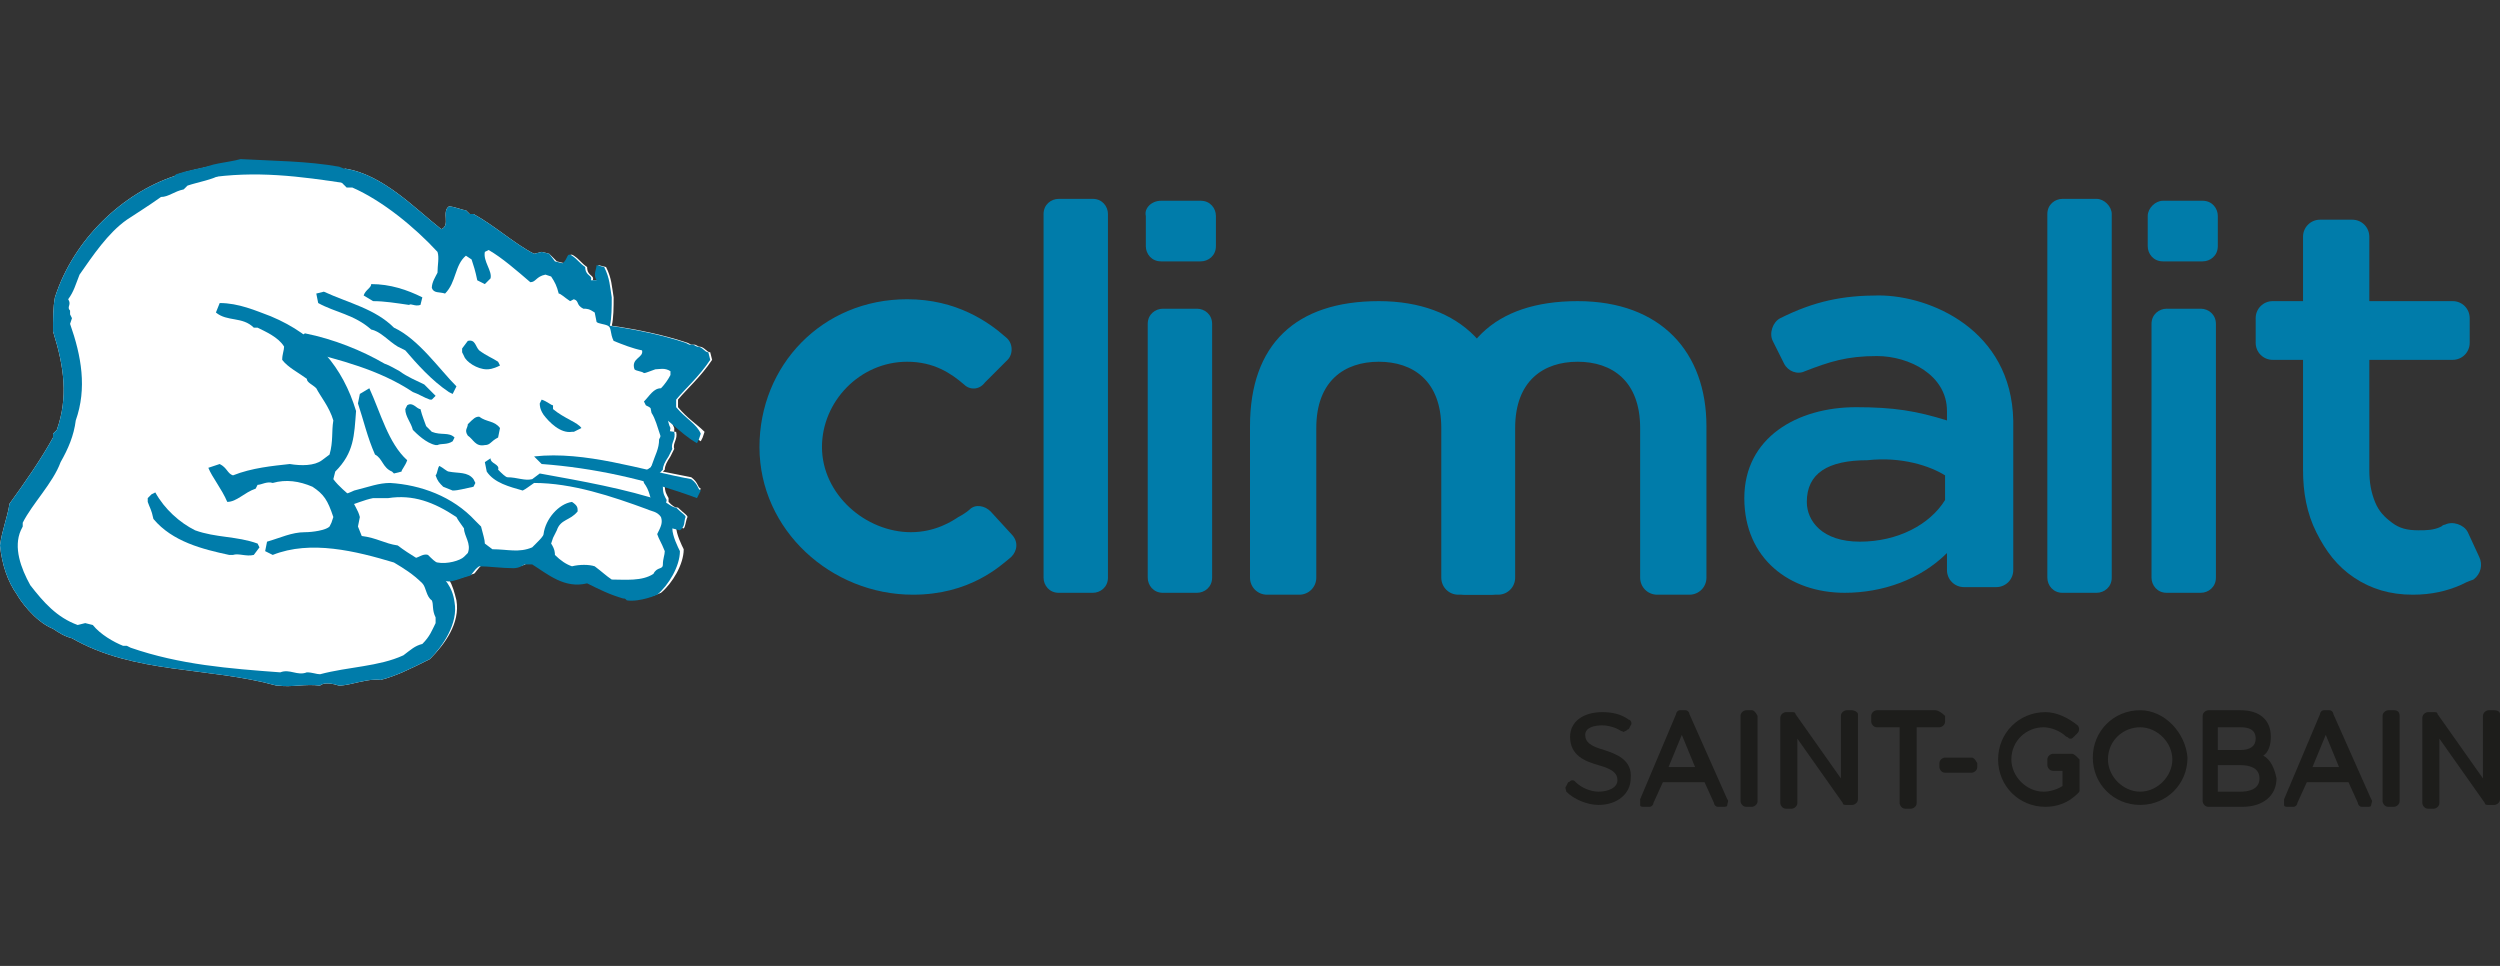<?xml version="1.0" encoding="utf-8"?>
<!-- Generator: Adobe Illustrator 25.0.0, SVG Export Plug-In . SVG Version: 6.00 Build 0)  -->
<svg version="1.1" id="Capa_1" xmlns="http://www.w3.org/2000/svg" xmlns:xlink="http://www.w3.org/1999/xlink" x="0px" y="0px"
	 viewBox="0 0 132 51" style="enable-background:new 0 0 132 51;" xml:space="preserve">
<rect x="0" y="0" width="132" height="51" fill="#333333" stroke="none"/>
<style type="text/css">
	.st0{fill:#007CAA;}
	.st1{fill:#FFFFFF;}
	.st2{fill:#1D1D1B;}
</style>
<g>
	<g>
		<g>
			<g>
				<g>
					<path class="st0" d="M72.8,15.9c-4.4,0-6.8,2.3-6.8,6.6v8c0,0.5,0.4,0.9,0.9,0.9h1.7c0.5,0,0.9-0.4,0.9-0.9v-7.9
						c0-2.5,1.5-3.5,3.3-3.5s3.3,1,3.3,3.5v7.9c0,0.5,0.4,0.9,0.9,0.9h1.7c0.5,0,0.9-0.4,0.9-0.9v-8C79.6,18.6,77.2,15.9,72.8,15.9z
						"/>
					<path class="st0" d="M83.3,15.9c-4.4,0-6.8,2.3-6.8,6.6v8c0,0.5,0.4,0.9,0.9,0.9h1.7c0.5,0,0.9-0.4,0.9-0.9v-7.9
						c0-2.5,1.5-3.5,3.3-3.5c1.8,0,3.3,1,3.3,3.5v7.9c0,0.5,0.4,0.9,0.9,0.9h1.7c0.5,0,0.9-0.4,0.9-0.9v-8
						C90.1,18.6,87.7,15.9,83.3,15.9z"/>
				</g>
			</g>
			<path class="st0" d="M130.9,29.4l-0.6-1.3c-0.2-0.4-0.8-0.6-1.2-0.4c-0.1,0-0.2,0.1-0.2,0.1c-0.4,0.2-0.8,0.2-1.2,0.2
				c-0.6,0-1-0.1-1.4-0.4c-0.4-0.3-0.7-0.6-0.9-1.1c-0.2-0.5-0.3-1-0.3-1.7V19h4.4c0.5,0,0.9-0.4,0.9-0.9v-1.3
				c0-0.5-0.4-0.9-0.9-0.9h-4.4v-3.4c0-0.5-0.4-0.9-0.9-0.9h-1.7c-0.5,0-0.9,0.4-0.9,0.9v3.4h-1.6c-0.5,0-0.9,0.4-0.9,0.9v1.3
				c0,0.5,0.4,0.9,0.9,0.9h1.6v5.8c0,1.2,0.2,2.3,0.7,3.3c0.5,1,1.1,1.8,2,2.4c0.9,0.6,1.9,0.9,3.1,0.9c1,0,1.8-0.2,2.5-0.5
				c0.2-0.1,0.4-0.2,0.7-0.3C131,30.3,131.1,29.8,130.9,29.4z"/>
			<path class="st0" d="M99.2,15.6c-1.9,0-3.4,0.3-5.2,1.2c-0.4,0.2-0.6,0.8-0.4,1.2l0.6,1.2c0.2,0.4,0.7,0.6,1.1,0.4
				c1.3-0.5,2.2-0.8,3.8-0.8c1.7,0,3.7,1,3.7,2.9l0,0.5c-1.6-0.5-2.8-0.7-4.8-0.7c-3.1,0-5.9,1.6-5.9,4.8c0,3.2,2.4,5,5.3,5
				c2,0,4-0.7,5.4-2.1v0.9c0,0.5,0.4,0.9,0.9,0.9h1.7c0.5,0,0.9-0.4,0.9-0.9v-7.9C106.2,17.4,101.9,15.6,99.2,15.6z M102.7,25.1
				l0,1.3c-0.8,1.3-2.5,2.2-4.5,2.2c-2,0-2.8-1.1-2.8-2.1c0-1.5,1.1-2.2,3.2-2.2C100.4,24.1,101.9,24.6,102.7,25.1z"/>
			<g>
				<g>
					<path class="st0" d="M117,17.1v13.4c0,0.5-0.4,0.8-0.8,0.8h-1.8c-0.5,0-0.8-0.4-0.8-0.8V17.1c0-0.5,0.4-0.8,0.8-0.8h1.8
						C116.6,16.3,117,16.6,117,17.1z"/>
					<path class="st0" d="M114.2,10.6h2.1c0.5,0,0.8,0.4,0.8,0.8v1.6c0,0.5-0.4,0.8-0.8,0.8h-2.1c-0.5,0-0.8-0.4-0.8-0.8v-1.6
						C113.4,11,113.8,10.6,114.2,10.6z"/>
				</g>
			</g>
			<path class="st0" d="M111.5,11.3v19.2c0,0.5-0.4,0.8-0.8,0.8h-1.8c-0.5,0-0.8-0.4-0.8-0.8V11.3c0-0.5,0.4-0.8,0.8-0.8h1.8
				C111.1,10.5,111.5,10.9,111.5,11.3z"/>
			<g>
				<g>
					<path class="st0" d="M64,17.1v13.4c0,0.5-0.4,0.8-0.8,0.8h-1.8c-0.5,0-0.8-0.4-0.8-0.8V17.1c0-0.5,0.4-0.8,0.8-0.8h1.8
						C63.6,16.3,64,16.6,64,17.1z"/>
					<path class="st0" d="M61.3,10.6h2.1c0.5,0,0.8,0.4,0.8,0.8v1.6c0,0.5-0.4,0.8-0.8,0.8h-2.1c-0.5,0-0.8-0.4-0.8-0.8v-1.6
						C60.4,11,60.8,10.6,61.3,10.6z"/>
				</g>
			</g>
			<path class="st0" d="M58.5,11.3v19.2c0,0.5-0.4,0.8-0.8,0.8h-1.8c-0.5,0-0.8-0.4-0.8-0.8V11.3c0-0.5,0.4-0.8,0.8-0.8h1.8
				C58.2,10.5,58.5,10.9,58.5,11.3z"/>
			<path class="st0" d="M53.4,28.2L52.3,27c-0.3-0.3-0.8-0.4-1.1-0.1c-0.1,0.1-0.4,0.3-0.6,0.4c-0.3,0.2-1.2,0.8-2.5,0.8
				c-2.4,0-4.7-2-4.7-4.5c0-2.4,2-4.5,4.5-4.5c1.4,0,2.3,0.6,3,1.2c0.3,0.3,0.8,0.3,1.1-0.1l1.2-1.2c0.3-0.3,0.3-0.9-0.1-1.2
				c-0.9-0.8-2.6-2-5.2-2c-4.5,0-7.8,3.5-7.8,7.8c0,4.4,3.8,7.8,8.1,7.8c3,0,4.6-1.5,5.2-2C53.7,29.1,53.8,28.6,53.4,28.2"/>
		</g>
		<g>
			<g>
				<path class="st1" d="M35.8,21.5l0-0.2l0-0.2c0.5-0.6,1.2-1.2,1.8-2.1l-0.1-0.4c-0.2,0-0.3-0.3-0.6-0.3l-0.2-0.1l-0.2,0l-0.2-0.1
					c-1.2-0.4-2.6-0.7-4-0.9c0.1-0.4,0.1-1,0.1-1.5c-0.1-0.6-0.1-1-0.4-1.6l-0.4-0.1c0,0.2-0.2,0.5,0,0.8l-0.3,0
					c0.1-0.3-0.3-0.2-0.3-0.7c-0.3-0.2-0.4-0.4-0.7-0.6c-0.3-0.2-0.2,0.2-0.5,0.4l-0.4-0.1L29,13.4l-0.4-0.1l-0.4,0.1
					c-1-0.5-2.1-1.5-3.2-2.1l-0.2,0l-0.2-0.2c-0.2,0-0.6-0.2-0.9-0.2c-0.4,0.3,0.1,1-0.4,1.2c-1.4-1.1-3.1-2.9-5.1-3.2
					c0,0,0,0.1,0,0.1C18.1,9,18,8.9,17.9,8.9c-1.7-0.3-3.4-0.3-5.2-0.4c-0.5,0.2-1.1,0.2-1.7,0.3c0,0,0,0,0,0
					c-0.4,0.1-1,0.2-1.6,0.4L9.2,9.3c-2.7,0.9-5.3,3.3-6.3,6.4c-0.1,0.5-0.1,1.2-0.1,1.8C3.4,19.4,3.6,21,3,22.7l-0.2,0.2l0,0.2
					c-0.6,1.1-1.5,2.4-2.3,3.5C0.4,27.3,0.1,28,0,28.8c0.1,1,0.4,1.9,0.9,2.6c0.1,0.2,0.9,1.4,1.9,1.8l0,0c0.3,0.2,0.6,0.4,1,0.5
					c3.3,1.9,7.2,1.5,10.8,2.5l0.1,0c0.7,0.1,1.4-0.1,2.2,0c0.2-0.2,0.7-0.1,1,0c0.6,0,1.5-0.4,2.2-0.3c0.8-0.2,1.6-0.6,2.6-1.1
					c0.8-0.8,1.6-1.9,1.4-3.1c-0.1-0.4-0.2-0.8-0.4-1.1c0.1,0,0.1,0,0.2,0c0.3,0,0.7-0.2,1.1-0.3c0.1,0,0.2-0.3,0.5-0.5
					c0.5,0,1.2,0.1,1.8,0.1c0.1,0,0.3,0,0.6-0.2l0.4,0c0.8,0.5,1.7,1.3,2.9,1c0.6,0.3,1.2,0.6,1.9,0.8l0,0c0,0,0,0,0,0
					c0.1,0,0.1,0,0.2,0.1c0.7,0.1,1.6-0.3,1.6-0.3v0c0.6-0.5,1.2-1.5,1.2-2.3c-0.1-0.2-0.4-0.8-0.4-1.2l0.4,0.1
					c0.1-0.1,0.1-0.4,0.2-0.6c0-0.1-0.2-0.2-0.5-0.5c-0.2,0-0.3-0.1-0.5-0.3l0-0.2c-0.1-0.2-0.2-0.3-0.2-0.7l0,0
					c0.6,0.2,1.1,0.4,1.7,0.6l0.2-0.4c-0.2-0.1-0.1-0.3-0.5-0.6c-0.5-0.1-1-0.2-1.5-0.3l0.1-0.1c0-0.2,0.1-0.4,0.3-0.7l0.2-0.4
					c-0.1-0.3,0.2-0.5,0.1-0.9c0,0-0.1,0-0.1,0l0-0.2c-0.1-0.2-0.1-0.3-0.2-0.6c0.5,0.5,1.1,1,1.6,1.3l0.1-0.2l0.1-0.3
					C36.8,22.4,36.3,22.1,35.8,21.5z"/>
			</g>
			<g>
				<path class="st0" d="M8.2,26L8,26.1l-0.2,0.2l0,0.2c0.1,0.3,0.2,0.4,0.3,0.9c1,1.2,2.6,1.6,4,1.9l0.2,0c0.3-0.1,0.7,0.1,1.1,0
					l0.3-0.4l-0.1-0.2c-1.1-0.4-2.2-0.3-3.3-0.7C9.5,27.6,8.7,26.9,8.2,26z"/>
				<path class="st0" d="M23.4,25.7l0.5,0.2c0.3,0,0.6-0.1,1.1-0.2l0.1-0.2L25,25.3c-0.3-0.4-0.8-0.3-1.3-0.4
					c-0.1,0-0.3-0.2-0.5-0.3c-0.1,0.1-0.1,0.4-0.2,0.5C23.1,25.4,23.2,25.5,23.4,25.7z"/>
				<path class="st0" d="M20.7,24.9l0.1,0.1l0.4-0.1c0-0.1,0.2-0.3,0.3-0.6c-1-0.9-1.4-2.5-2-3.8L19,20.8l-0.1,0.5
					c0.3,0.9,0.5,1.8,0.9,2.7C20.2,24.2,20.2,24.7,20.7,24.9z"/>
				<path class="st0" d="M28.2,24.1l0.4,0.4c2.7,0.2,5.5,0.8,8.2,1.8l0.2-0.4c-0.2-0.1-0.1-0.3-0.5-0.6
					C33.8,24.8,30.9,23.8,28.2,24.1z"/>
				<path class="st0" d="M25.6,23.5c0.3,0,0.3-0.2,0.7-0.4l0.1-0.5c-0.3-0.4-0.7-0.3-1.1-0.6c-0.2,0-0.3,0.1-0.6,0.4
					c0,0.2-0.2,0.3,0,0.6C25,23.2,25.1,23.6,25.6,23.5L25.6,23.5z"/>
				<path class="st0" d="M23,23.5l0.1,0c0.2-0.1,0.5,0,0.8-0.2l0.1-0.2c-0.3-0.3-0.7-0.1-1.2-0.3l-0.3-0.3c-0.1-0.3-0.2-0.5-0.3-0.9
					c-0.2,0-0.4-0.4-0.7-0.2l-0.1,0.2c0,0.4,0.3,0.7,0.4,1.1C22,22.9,22.5,23.4,23,23.5z"/>
				<path class="st0" d="M34.9,23.3l0.4-0.1l0.1-0.6c-0.1-0.2-0.1-0.3-0.2-0.7l-0.1-0.4c-0.2-0.1-0.1-0.5-0.4-0.7
					c0,0.1-0.3,0.2-0.4,0.5l0.1,0.5c0.2,0.3,0.3,0.7,0.5,1.3L34.9,23.3z"/>
				<path class="st0" d="M34.3,24.9l0.3,0.3l0.4-0.4c0-0.2,0.1-0.4,0.3-0.7l0.2-0.4c-0.1-0.3,0.2-0.5,0.1-0.9c-0.1,0-0.4-0.1-0.6,0
					l-0.2,0.4c0,0.5-0.2,0.8-0.4,1.4L34.3,24.9z"/>
				<path class="st0" d="M34.7,26.9l0.4,0l0.1-0.5c-0.1-0.2-0.2-0.3-0.2-0.7l-0.1-0.4c-0.2-0.1-0.1-0.5-0.5-0.7
					c0,0.1-0.3,0.2-0.5,0.4l0.1,0.5c0.3,0.4,0.3,0.7,0.5,1.3L34.7,26.9z"/>
				<path class="st0" d="M30.2,22.8l0.1,0l0.4-0.2c-0.2-0.3-0.9-0.5-1.5-1l0-0.2c-0.1,0-0.3-0.2-0.6-0.3l-0.1,0.2
					c0,0.1,0,0.3,0.2,0.6C29,22.3,29.6,22.9,30.2,22.8z"/>
				<path class="st0" d="M15.7,17.9c0,0.2,0.1,0.3,0.3,0.6c1.9,0.5,4,1,5.8,2.2c0.3,0.1,0.6,0.3,0.9,0.4l0.1,0l0.2-0.2
					c-0.2-0.2-0.4-0.4-0.6-0.6c-0.4-0.2-0.9-0.4-1.3-0.7c-0.2-0.1-0.5-0.3-0.8-0.4c-1.2-0.7-2.7-1.3-4.2-1.6L15.7,17.9z"/>
				<path class="st0" d="M18.6,9.9c1.6,0.7,3.3,2.1,4.5,3.4c0.1,0.3,0,0.7,0,1.1c-0.1,0.2-0.3,0.5-0.3,0.8c0.1,0.3,0.4,0.2,0.7,0.3
					c0.6-0.6,0.5-1.5,1.1-2l0.3,0.2c0.1,0.3,0.2,0.6,0.3,1.1l0.4,0.2l0.3-0.3c0.1-0.4-0.4-0.9-0.3-1.4l0.2-0.1
					c0.7,0.4,1.5,1.1,2.2,1.7c0.3,0,0.3-0.3,0.8-0.4l0.3,0.1c0.2,0.3,0.3,0.5,0.4,0.9c0.1,0,0.3,0.2,0.6,0.4l0.2-0.1
					c0.3,0.1,0.1,0.3,0.5,0.5c0.2,0,0.3,0,0.6,0.2l0.1,0.5c0.1,0.1,0.4,0.1,0.6,0.2c0.2,0.1,0.1,0.4,0.3,0.8c0.5,0.2,1,0.4,1.5,0.5
					c0.1,0.4-0.6,0.4-0.4,1c0.1,0.1,0.4,0.1,0.5,0.2c0.1,0,0.3-0.1,0.6-0.2c0.2,0,0.5-0.1,0.8,0.1l0,0.2c-0.1,0.2-0.3,0.5-0.5,0.7
					c-0.4,0-0.6,0.4-0.9,0.7l0.1,0.2c1,0.5,1.8,1.5,2.7,2l0.1-0.2l0.1-0.3c-0.2-0.5-0.8-0.8-1.3-1.4l0-0.2l0-0.2
					c0.5-0.6,1.2-1.2,1.8-2.1l-0.1-0.4c-0.2,0-0.3-0.3-0.6-0.3l-0.2-0.1l-0.2,0l-0.2-0.1c-1.2-0.4-2.6-0.7-4-0.9
					c0.1-0.4,0.1-1,0.1-1.5c-0.1-0.6-0.1-1-0.4-1.6l-0.4-0.1c0,0.2-0.2,0.5,0,0.8l-0.3,0c0.1-0.3-0.3-0.2-0.3-0.7
					c-0.3-0.2-0.4-0.4-0.7-0.6c-0.3-0.2-0.2,0.2-0.5,0.4l-0.4-0.1L29,13.4l-0.4-0.1l-0.4,0.1c-1-0.5-2.1-1.5-3.2-2.1l-0.2,0
					l-0.2-0.2c-0.2,0-0.6-0.2-0.9-0.2c-0.4,0.3,0.1,1-0.4,1.2c-1.4-1.1-3.1-2.9-5.1-3.2c-0.1,0.2-0.1,0.4-0.2,0.7l0.3,0.3L18.6,9.9z
					"/>
				<path class="st0" d="M16.7,15.5l0.1,0.5c0.9,0.5,1.9,0.6,2.8,1.4c0.5,0.1,0.9,0.6,1.4,0.9l0.4,0.2c0.6,0.7,1.4,1.6,2.3,2.2
					l0.2,0.1l0.2-0.4c-0.9-0.9-2-2.5-3.3-3.1c-1-1-2.4-1.3-3.7-1.9L16.7,15.5z"/>
				<path class="st0" d="M25.7,19.5c0.1,0,0.3,0,0.7-0.2l-0.1-0.2c-0.3-0.2-0.6-0.3-1-0.6c-0.2-0.2-0.2-0.6-0.6-0.5l-0.3,0.4l0,0.2
					l0.1,0.2C24.6,19.1,25.2,19.5,25.7,19.5z"/>
				<path class="st0" d="M22.2,16.1l0.1-0.4c-0.8-0.4-1.7-0.7-2.7-0.7c0,0.2-0.3,0.3-0.4,0.6l0.5,0.3c0.6,0,1.2,0.1,1.9,0.2
					C21.7,16,21.9,16.2,22.2,16.1z"/>
				<path class="st0" d="M10.9,9.4c2.6-0.4,4.9-0.1,7.5,0.3l0.2-0.4c0-0.2-0.4-0.4-0.7-0.5c-1.7-0.3-3.4-0.3-5.2-0.4
					C12,8.6,11.1,8.6,10.5,9C10.4,9.1,10.7,9.2,10.9,9.4z"/>
				<path class="st0" d="M24,31.8c-0.2-1.6-1.7-2-3-3c-0.7-0.1-1.1-0.4-1.9-0.5l-0.2-0.5l0.1-0.5c-0.1-0.4-0.3-0.6-0.5-1.1
					c-0.2-0.2-0.6-0.5-0.9-0.9l0.1-0.4c1-1,1-1.9,1.1-3.2c-0.7-2.3-2.1-4-4.5-5c-0.8-0.3-1.7-0.7-2.7-0.7l-0.2,0.5
					c0.6,0.5,1.4,0.2,2,0.8l0.2,0c0.4,0.2,1.1,0.5,1.4,1c0,0.2-0.1,0.4-0.1,0.7c0.3,0.4,0.9,0.7,1.3,1c0,0.2,0.3,0.3,0.5,0.5
					c0.2,0.4,0.7,1,0.9,1.7c-0.1,0.6,0,1.1-0.2,1.8L17,24.3c-0.4,0.3-1.1,0.3-1.7,0.2c-0.9,0.1-2,0.2-3,0.6C12,25,12,24.7,11.6,24.5
					L11,24.7c0.2,0.5,0.7,1.1,1,1.8c0.5,0,0.9-0.5,1.5-0.7l0.1-0.2c0.2,0,0.5-0.2,0.8-0.1c0.7-0.2,1.4-0.1,2.1,0.2
					c0.6,0.4,0.8,0.7,1.1,1.6l-0.1,0.3l-0.1,0.2c-0.2,0.2-0.9,0.3-1.3,0.3c-0.7,0-1.3,0.3-2,0.5L14,29.1l0.4,0.2
					c2-0.8,4.4-0.2,6.4,0.4c0.5,0.3,1,0.6,1.5,1.1c0.2,0.2,0.2,0.7,0.5,0.9c0.1,0.2,0,0.5,0.2,0.9l0,0.3c-0.2,0.4-0.3,0.7-0.7,1.1
					c-0.4,0.1-0.6,0.3-1,0.6c-1.3,0.6-2.9,0.6-4.4,1c-0.2,0-0.4-0.1-0.7-0.1c-0.5,0.2-0.9-0.2-1.4,0c-2.7-0.2-5.3-0.4-7.9-1.3
					l-0.2-0.1l-0.2,0c-0.5-0.2-1.2-0.6-1.6-1.1l-0.4-0.1l-0.4,0.1c-1.1-0.4-1.8-1.2-2.5-2.1C1.1,30,0.7,28.9,1.1,28l0.1-0.2l0-0.2
					c0.5-1,1.6-2.1,2-3.2c0.4-0.7,0.7-1.4,0.8-2.2c0.6-1.7,0.3-3.4-0.3-5.1l0.1-0.3l-0.1-0.2l0-0.2c-0.2-0.2,0.1-0.3-0.1-0.6
					C3.9,15.4,4,15,4.2,14.5c0.7-1,1.5-2.2,2.5-2.9c0.6-0.4,1.1-0.7,1.8-1.2c0.4,0,0.7-0.3,1.2-0.4l0.2-0.2c0.6-0.2,1.3-0.3,1.8-0.6
					L11.6,9c-0.2-0.1-0.4-0.1-0.7-0.2c-0.4,0.1-1,0.2-1.6,0.4L9.2,9.3c-2.7,0.9-5.3,3.3-6.3,6.4c-0.1,0.5-0.1,1.2-0.1,1.8
					C3.4,19.4,3.6,21,3,22.7l-0.2,0.2l0,0.2c-0.6,1.1-1.5,2.4-2.3,3.5C0.4,27.3,0.1,28,0,28.8c0.1,1,0.4,1.9,0.9,2.6
					c0.1,0.2,0.9,1.4,1.9,1.8l0,0c0.3,0.2,0.6,0.4,1,0.5c3.3,1.9,7.2,1.5,10.8,2.5l0.1,0c0.7,0.1,1.4-0.1,2.2,0c0.2-0.2,0.7-0.1,1,0
					c0.6,0,1.5-0.4,2.2-0.3c0.8-0.2,1.6-0.6,2.6-1.1C23.4,34.1,24.2,32.9,24,31.8z"/>
				<path class="st0" d="M36.2,27.3c0-0.1-0.2-0.2-0.5-0.5c-0.2,0-0.4-0.2-0.6-0.3c-2.1-0.7-4.4-1.1-6.6-1.5l-0.4,0.3
					c-0.4,0.1-0.8-0.1-1.3-0.1c-0.1,0-0.3-0.2-0.5-0.4c0.1-0.3-0.4-0.3-0.4-0.6l-0.3,0.2l0.1,0.5c0.4,0.6,1.2,0.8,1.9,1
					c0.2-0.1,0.3-0.2,0.6-0.4c2,0,4.1,0.7,6,1.4c0.2,0.1,0.5,0.1,0.7,0.4c0.1,0.3,0,0.5-0.2,0.9c0.1,0.3,0.2,0.4,0.4,0.9
					c0,0.2-0.1,0.4-0.1,0.7c0,0.3-0.3,0.1-0.5,0.5c-0.6,0.4-1.5,0.3-2.2,0.3c-0.3-0.2-0.5-0.4-0.9-0.7c-0.3-0.1-0.8-0.1-1.2,0
					c-0.3-0.1-0.6-0.3-0.9-0.6c0-0.1,0-0.3-0.2-0.6l0.1-0.3l0.2-0.4c0.2-0.6,0.7-0.5,1.1-1c0-0.2,0-0.3-0.3-0.5
					c-0.7,0.1-1.4,0.9-1.5,1.7c0,0.1-0.2,0.3-0.4,0.5l-0.2,0.2c-0.7,0.3-1.3,0.1-2.1,0.1l-0.4-0.3c0-0.2-0.1-0.5-0.2-0.9l-0.3-0.3
					c-1.2-1.3-2.9-1.9-4.5-2c-0.6,0-1.1,0.2-1.9,0.4c-0.2,0.1-0.5,0.2-0.7,0.3l0.4,0.5c0.4-0.1,0.8-0.3,1.3-0.4c0.2,0,0.5,0,0.8,0
					c1.3-0.2,2.4,0.2,3.6,1c0.1,0.2,0.2,0.3,0.4,0.6c0,0.4,0.4,0.8,0.2,1.3l-0.2,0.2c-0.2,0.2-0.9,0.4-1.4,0.3
					c-0.1,0-0.3-0.2-0.5-0.4c-0.3-0.1-0.5,0.2-0.9,0.2l0,0c0.5,0.4,1.2,0.9,1.2,0.9c0,0,0,0,0,0c0.2,0.1,0.5,0.3,0.8,0.3
					c0.3,0,0.7-0.2,1.1-0.3c0.1,0,0.2-0.3,0.5-0.5c0.5,0,1.2,0.1,1.8,0.1c0.1,0,0.3,0,0.6-0.2l0.4,0c0.8,0.5,1.7,1.3,2.9,1
					c0.6,0.3,1.2,0.6,1.9,0.8l0,0c0,0,0,0,0,0c0.1,0,0.1,0,0.2,0.1c0.7,0.1,1.6-0.3,1.6-0.3v0c0.6-0.5,1.2-1.5,1.2-2.3
					c-0.1-0.2-0.4-0.8-0.4-1.2l0.4,0.1C36.2,27.8,36.1,27.5,36.2,27.3z"/>
			</g>
		</g>
	</g>
	<g>
		<g>
			<path class="st2" d="M84.7,39.6c-0.7-0.2-1-0.4-1-0.8c0-0.4,0.5-0.5,0.9-0.5c0.3,0,0.7,0.1,1,0.3c0.1,0,0.1,0.1,0.2,0
				c0.1,0,0.1-0.1,0.2-0.1l0.1-0.2c0.1-0.1,0-0.3-0.1-0.3c-0.4-0.3-0.9-0.4-1.4-0.4c-1,0-1.7,0.5-1.7,1.3c0,1,0.8,1.3,1.5,1.5
				c0.7,0.2,1,0.4,1,0.8c0,0.4-0.5,0.6-1,0.6c-0.4,0-0.9-0.2-1.2-0.5c-0.1-0.1-0.1-0.1-0.2-0.1c-0.1,0-0.1,0.1-0.2,0.1l-0.1,0.2
				c-0.1,0.1,0,0.2,0,0.3c0.4,0.4,1.1,0.7,1.7,0.7c1,0,1.7-0.6,1.7-1.4C86.2,40.1,85.3,39.8,84.7,39.6"/>
			<path class="st2" d="M89.2,37.7c0-0.1-0.1-0.2-0.2-0.2h-0.3c-0.1,0-0.2,0.1-0.2,0.2l-1.9,4.5c0,0.1,0,0.2,0,0.3
				c0,0.1,0.1,0.1,0.2,0.1h0.3c0.1,0,0.2-0.1,0.2-0.2l0.5-1.1H90l0.5,1.1c0,0.1,0.1,0.2,0.2,0.2H91c0.1,0,0.2,0,0.2-0.1
				c0-0.1,0.1-0.2,0-0.3L89.2,37.7z M88.1,40.5l0.7-1.7l0.7,1.7H88.1z"/>
			<path class="st2" d="M92.5,37.5h-0.3c-0.1,0-0.3,0.1-0.3,0.3v4.5c0,0.1,0.1,0.3,0.3,0.3h0.3c0.1,0,0.3-0.1,0.3-0.3v-4.5
				C92.7,37.6,92.6,37.5,92.5,37.5"/>
			<path class="st2" d="M97.8,37.5h-0.3c-0.1,0-0.3,0.1-0.3,0.3v3.3l-2.4-3.4c0-0.1-0.1-0.1-0.2-0.1h-0.3c-0.1,0-0.3,0.1-0.3,0.3
				v4.5c0,0.1,0.1,0.3,0.3,0.3h0.3c0.1,0,0.3-0.1,0.3-0.3V39l2.4,3.4c0,0.1,0.1,0.1,0.2,0.1h0.3c0.1,0,0.3-0.1,0.3-0.3v-4.5
				C98.1,37.6,97.9,37.5,97.8,37.5"/>
			<path class="st2" d="M102.2,37.5h-3.1c-0.1,0-0.3,0.1-0.3,0.3v0.3c0,0.1,0.1,0.3,0.3,0.3h1.2v4c0,0.1,0.1,0.3,0.3,0.3h0.3
				c0.1,0,0.3-0.1,0.3-0.3v-4h1.2c0.1,0,0.3-0.1,0.3-0.3v-0.3C102.5,37.6,102.3,37.5,102.2,37.5"/>
			<path class="st2" d="M104.1,40h-1.4c-0.1,0-0.3,0.1-0.3,0.3v0.2c0,0.1,0.1,0.3,0.3,0.3h1.4c0.1,0,0.3-0.1,0.3-0.3v-0.2
				C104.3,40.1,104.2,40,104.1,40"/>
			<path class="st2" d="M109.4,39.8h-0.2c0,0,0,0,0,0h-0.8c-0.1,0-0.3,0.1-0.3,0.3v0.3c0,0.1,0.1,0.3,0.3,0.3h0.5v0.8
				c-0.3,0.2-0.7,0.3-1,0.3c-0.9,0-1.7-0.8-1.7-1.7c0-1,0.8-1.7,1.7-1.7c0.4,0,0.9,0.2,1.2,0.5c0.1,0,0.1,0.1,0.2,0.1
				c0.1,0,0.1,0,0.2-0.1l0.2-0.2c0.1-0.1,0.1-0.3,0-0.4c-0.5-0.4-1.1-0.7-1.7-0.7c-1.4,0-2.5,1.1-2.5,2.5c0,1.4,1.1,2.5,2.5,2.5
				c0.6,0,1.2-0.2,1.7-0.7c0.1-0.1,0.1-0.1,0.1-0.2v-1.6C109.6,39.9,109.5,39.8,109.4,39.8"/>
			<path class="st2" d="M113,37.5c-1.4,0-2.5,1.1-2.5,2.5c0,1.4,1.1,2.5,2.5,2.5c1.4,0,2.5-1.1,2.5-2.5
				C115.4,38.7,114.3,37.5,113,37.5 M113,41.8c-0.9,0-1.7-0.8-1.7-1.7c0-1,0.8-1.7,1.7-1.7c0.9,0,1.7,0.8,1.7,1.7
				C114.7,41,113.9,41.8,113,41.8"/>
			<path class="st2" d="M119.5,39.9c0.3-0.2,0.4-0.6,0.4-1c0-0.9-0.6-1.4-1.6-1.4h-1.7c-0.1,0-0.3,0.1-0.3,0.3v4.5
				c0,0.1,0.1,0.3,0.3,0.3h1.8c1.1,0,1.8-0.6,1.8-1.5C120.1,40.6,119.9,40.1,119.5,39.9 M118.3,39.6h-1.2v-1.2h1.2
				c0.4,0,0.8,0.1,0.8,0.6C119.1,39.4,118.8,39.6,118.3,39.6 M117.1,40.4h1.2c0.4,0,1,0.1,1,0.7c0,0.6-0.6,0.7-1,0.7h-1.2V40.4z"/>
			<path class="st2" d="M123.2,37.7c0-0.1-0.1-0.2-0.2-0.2h-0.3c-0.1,0-0.2,0.1-0.2,0.2l-1.9,4.5c0,0.1,0,0.2,0,0.3
				c0,0.1,0.1,0.1,0.2,0.1h0.3c0.1,0,0.2-0.1,0.2-0.2l0.5-1.1h2.2l0.5,1.1c0,0.1,0.1,0.2,0.2,0.2h0.3c0.1,0,0.2,0,0.2-0.1
				c0-0.1,0.1-0.2,0-0.3L123.2,37.7z M122.1,40.5l0.7-1.7l0.7,1.7H122.1z"/>
			<path class="st2" d="M126.4,37.5h-0.3c-0.1,0-0.3,0.1-0.3,0.3v4.5c0,0.1,0.1,0.3,0.3,0.3h0.3c0.1,0,0.3-0.1,0.3-0.3v-4.5
				C126.7,37.6,126.6,37.5,126.4,37.5"/>
			<path class="st2" d="M131.7,37.5h-0.3c-0.1,0-0.3,0.1-0.3,0.3v3.3l-2.4-3.4c0-0.1-0.1-0.1-0.2-0.1h-0.3c-0.1,0-0.3,0.1-0.3,0.3
				v4.5c0,0.1,0.1,0.3,0.3,0.3h0.3c0.1,0,0.3-0.1,0.3-0.3V39l2.4,3.4c0,0.1,0.1,0.1,0.2,0.1h0.3c0.1,0,0.3-0.1,0.3-0.3v-4.5
				C132,37.6,131.9,37.5,131.7,37.5"/>
		</g>
	</g>
</g>
</svg>
